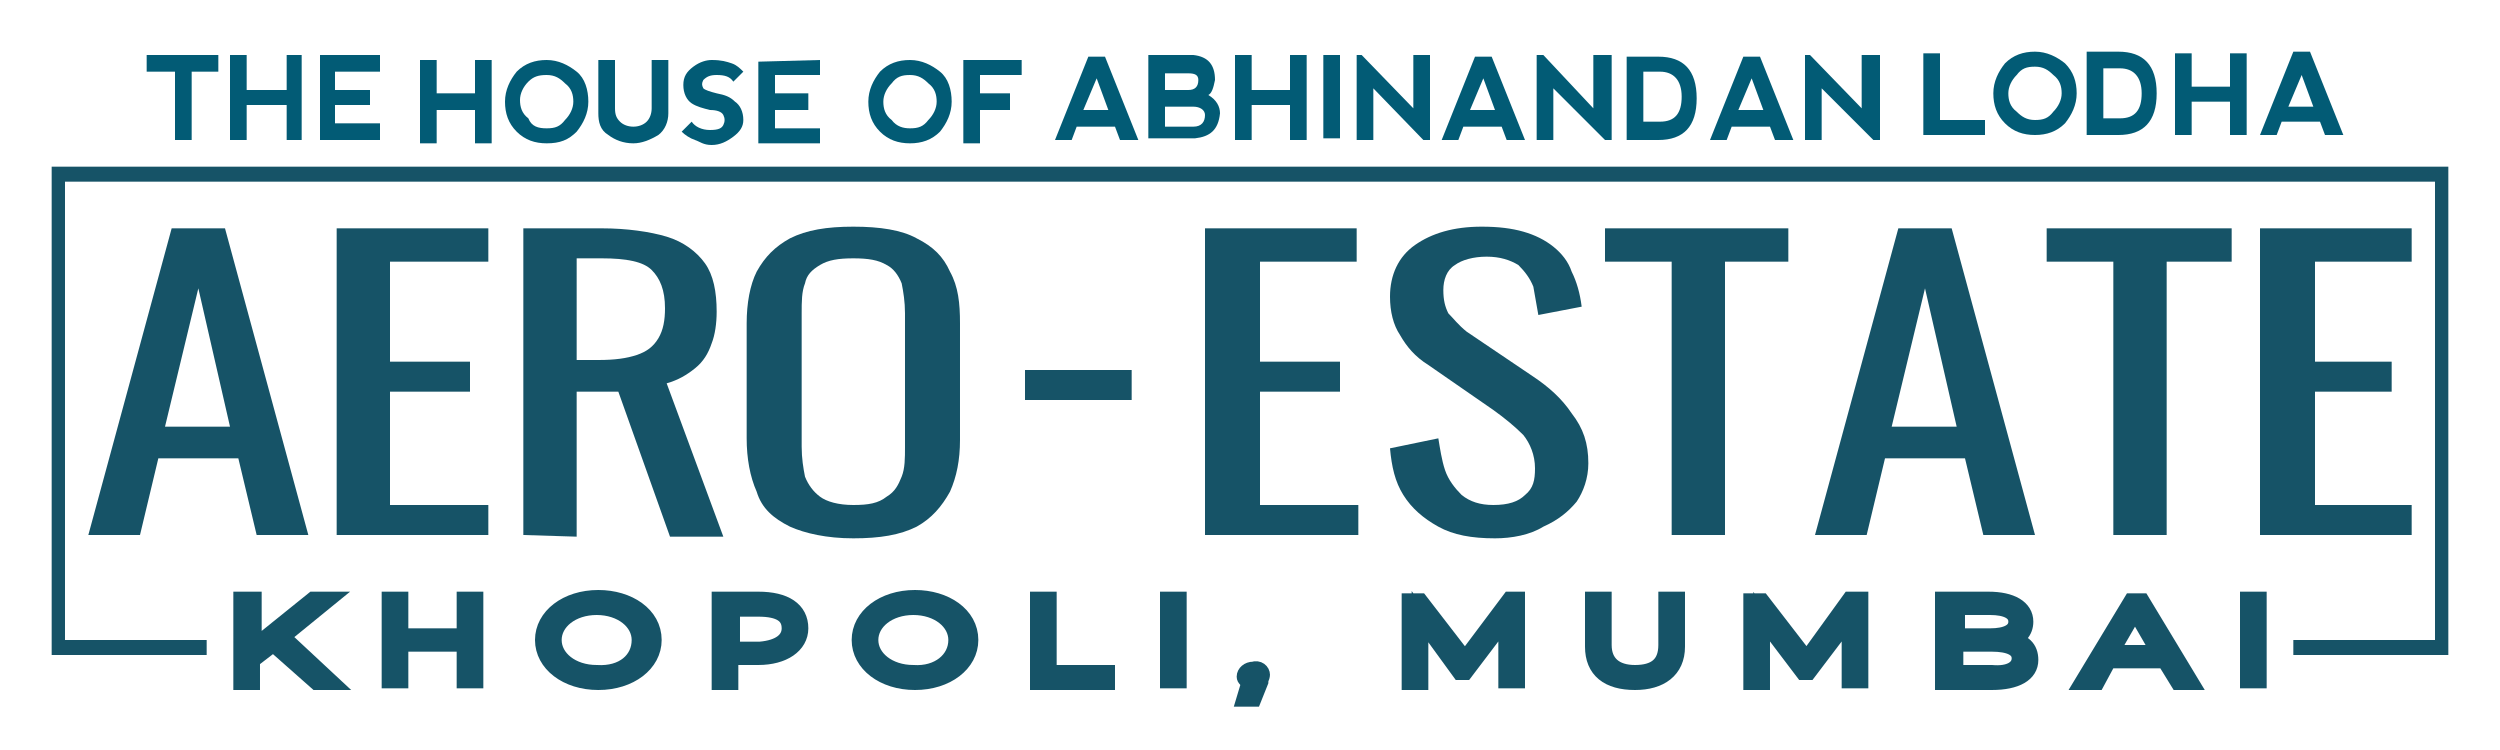 <?xml version="1.0" encoding="utf-8"?>
<!-- Generator: Adobe Illustrator 25.4.1, SVG Export Plug-In . SVG Version: 6.00 Build 0)  -->
<svg version="1.1" id="Layer_1" xmlns="http://www.w3.org/2000/svg" xmlns:xlink="http://www.w3.org/1999/xlink" x="0px" y="0px"
	 viewBox="0 0 150 45" style="enable-background:new 0 0 150 45;" xml:space="preserve">
<style type="text/css">
	.st0{fill:#165367;}
	.st1{enable-background:new    ;}
	.st2{fill:none;stroke:#165367;stroke-miterlimit:10;}
	.st3{fill:#025B75;}
</style>
<g>
	<g>
		<g>
			<g>
				<path class="st0" d="M108.9,32.1l5-18.4h3.2l5,18.4H119l-1.1-4.6h-4.8l-1.1,4.6H108.9z M113.5,25.6h3.9l-1.9-8.3L113.5,25.6z"/>
			</g>
			<g>
				<polygon class="st0" points="126.8,32.1 126.8,15.7 122.8,15.7 122.8,13.7 133.9,13.7 133.9,15.7 130,15.7 130,32.1 				"/>
			</g>
			<g>
				<polygon class="st0" points="135.6,32.1 135.6,13.7 144.7,13.7 144.7,15.7 138.9,15.7 138.9,21.7 143.5,21.7 143.5,23.5 
					138.9,23.5 138.9,30.3 144.7,30.3 144.7,32.1 				"/>
			</g>
			<g>
				<path class="st0" d="M5.3,32.1l5-18.4h3.2l5,18.4h-3.1l-1.1-4.6H9.5l-1.1,4.6H5.3z M9.9,25.6h3.9l-1.9-8.3L9.9,25.6z"/>
			</g>
			<g>
				<polygon class="st0" points="20.2,32.1 20.2,13.7 29.3,13.7 29.3,15.7 23.4,15.7 23.4,21.7 28.2,21.7 28.2,23.5 23.4,23.5 
					23.4,30.3 29.3,30.3 29.3,32.1 				"/>
			</g>
			<g>
				<path class="st0" d="M31.4,32.1V13.7h4.7c1.5,0,2.9,0.2,3.9,0.5c1,0.3,1.8,0.9,2.3,1.6c0.5,0.7,0.7,1.7,0.7,2.9
					c0,0.7-0.1,1.4-0.3,1.9c-0.2,0.6-0.5,1.1-1,1.5c-0.5,0.4-1,0.7-1.7,0.9l3.4,9.2h-3.2l-3.1-8.7h-2.5v8.7L31.4,32.1L31.4,32.1z
					 M34.6,21.6h1.3c1,0,1.7-0.1,2.3-0.3c0.6-0.2,1-0.5,1.3-1c0.3-0.5,0.4-1.1,0.4-1.8c0-1.1-0.3-1.8-0.8-2.3s-1.5-0.7-3-0.7h-1.5
					L34.6,21.6L34.6,21.6z"/>
			</g>
			<g>
				<path class="st0" d="M51.2,32.3c-1.6,0-2.9-0.3-3.8-0.7c-1-0.5-1.7-1.1-2-2.1c-0.4-0.9-0.6-2-0.6-3.2v-6.9
					c0-1.2,0.2-2.3,0.6-3.1c0.5-0.9,1.1-1.5,2-2c1-0.5,2.2-0.7,3.8-0.7c1.6,0,2.9,0.2,3.8,0.7c1,0.5,1.6,1.1,2,2
					c0.5,0.9,0.6,1.9,0.6,3.1v7c0,1.2-0.2,2.2-0.6,3.1c-0.5,0.9-1.1,1.6-2,2.1C54,32.1,52.8,32.3,51.2,32.3 M51.2,30.3
					c0.9,0,1.5-0.1,2-0.5c0.5-0.3,0.7-0.7,0.9-1.2c0.2-0.5,0.2-1.1,0.2-1.8v-8c0-0.7-0.1-1.3-0.2-1.8c-0.2-0.5-0.5-0.9-0.9-1.1
					c-0.5-0.3-1.1-0.4-2-0.4s-1.5,0.1-2,0.4c-0.5,0.3-0.8,0.6-0.9,1.1c-0.2,0.5-0.2,1.1-0.2,1.8v8c0,0.7,0.1,1.3,0.2,1.8
					c0.2,0.5,0.5,0.9,0.9,1.2C49.6,30.1,50.3,30.3,51.2,30.3"/>
			</g>
			<g>
				<rect x="61.5" y="22.2" class="st0" width="6.4" height="1.8"/>
			</g>
			<g>
				<polygon class="st0" points="72.3,32.1 72.3,13.7 81.4,13.7 81.4,15.7 75.6,15.7 75.6,21.7 80.4,21.7 80.4,23.5 75.6,23.5 
					75.6,30.3 81.5,30.3 81.5,32.1 				"/>
			</g>
			<g>
				<path class="st0" d="M89.7,32.3c-1.4,0-2.5-0.2-3.4-0.7c-0.9-0.5-1.6-1.1-2.1-1.9c-0.5-0.8-0.7-1.7-0.8-2.8l2.9-0.6
					c0.1,0.6,0.2,1.3,0.4,1.9c0.2,0.6,0.6,1.1,1,1.5c0.5,0.4,1.1,0.6,1.9,0.6c0.9,0,1.5-0.2,1.9-0.6c0.5-0.4,0.6-0.9,0.6-1.6
					c0-0.8-0.3-1.5-0.7-2c-0.5-0.5-1.1-1-1.8-1.5l-3.9-2.7c-0.8-0.5-1.3-1.1-1.7-1.8c-0.4-0.6-0.6-1.4-0.6-2.3
					c0-1.3,0.5-2.4,1.5-3.1c1-0.7,2.3-1.1,4-1.1c1,0,1.8,0.1,2.5,0.3s1.3,0.5,1.8,0.9c0.5,0.4,0.9,0.9,1.1,1.5
					c0.3,0.6,0.5,1.3,0.6,2.1l-2.6,0.5c-0.1-0.6-0.2-1.1-0.3-1.7c-0.2-0.5-0.5-0.9-0.9-1.3c-0.5-0.3-1.1-0.5-1.9-0.5
					s-1.5,0.2-1.9,0.5c-0.5,0.3-0.7,0.9-0.7,1.5c0,0.6,0.1,1,0.3,1.4c0.3,0.3,0.6,0.7,1.1,1.1l4,2.7c0.9,0.6,1.7,1.3,2.3,2.2
					c0.7,0.9,1,1.8,1,3c0,0.9-0.3,1.7-0.7,2.3c-0.5,0.6-1.1,1.1-2,1.5C91.8,32.1,90.7,32.3,89.7,32.3"/>
			</g>
			<g>
				<polygon class="st0" points="100.3,32.1 100.3,15.7 96.3,15.7 96.3,13.7 107.3,13.7 107.3,15.7 103.5,15.7 103.5,32.1 				"/>
			</g>
		</g>
		<g>
			<g class="st1">
				<path class="st0" d="M16.4,38.6l-1.3,1v1.3h-0.6V36h0.7v2.9l3.6-2.9h0.8l-2.7,2.2l2.9,2.7h-0.8L16.4,38.6z"/>
			</g>
			<g class="st1">
				<path class="st2" d="M16.4,38.6l-1.3,1v1.3h-0.6V36h0.7v2.9l3.6-2.9h0.8l-2.7,2.2l2.9,2.7h-0.8L16.4,38.6z"/>
			</g>
			<g class="st1">
				<path class="st0" d="M28.5,36v4.8h-0.6v-2.2H24v2.2h-0.6V36H24v2.2h3.9V36H28.5z"/>
			</g>
			<g class="st1">
				<path class="st2" d="M28.5,36v4.8h-0.6v-2.2H24v2.2h-0.6V36H24v2.2h3.9V36H28.5z"/>
			</g>
			<g class="st1">
				<path class="st0" d="M32.6,38.4c0-1.4,1.4-2.5,3.3-2.5c1.8,0,3.3,1,3.3,2.5c0,1.4-1.4,2.5-3.3,2.5S32.6,39.8,32.6,38.4z
					 M38.4,38.4c0-1.1-1.1-2-2.6-2c-1.5,0-2.6,0.9-2.6,2c0,1.1,1.1,2,2.6,2C37.4,40.5,38.4,39.6,38.4,38.4z"/>
			</g>
			<g class="st1">
				<path class="st2" d="M32.6,38.4c0-1.4,1.4-2.5,3.3-2.5c1.8,0,3.3,1,3.3,2.5c0,1.4-1.4,2.5-3.3,2.5S32.6,39.8,32.6,38.4z
					 M38.4,38.4c0-1.1-1.1-2-2.6-2c-1.5,0-2.6,0.9-2.6,2c0,1.1,1.1,2,2.6,2C37.4,40.5,38.4,39.6,38.4,38.4z"/>
			</g>
			<g class="st1">
				<path class="st0" d="M48,37.7c0,1-1,1.7-2.5,1.7h-1.7v1.5h-0.6V36h2.3C47.1,36,48,36.6,48,37.7z M47.4,37.7
					c0-0.8-0.6-1.2-1.9-1.2h-1.6v2.5h1.7C46.8,38.9,47.4,38.4,47.4,37.7z"/>
				<path class="st0" d="M51.6,38.4c0-1.4,1.4-2.5,3.3-2.5c1.8,0,3.3,1,3.3,2.5c0,1.4-1.4,2.5-3.3,2.5S51.6,39.8,51.6,38.4z
					 M57.4,38.4c0-1.1-1.1-2-2.6-2c-1.5,0-2.6,0.9-2.6,2c0,1.1,1.1,2,2.6,2C56.3,40.5,57.4,39.6,57.4,38.4z"/>
			</g>
			<g class="st1">
				<path class="st2" d="M48,37.7c0,1-1,1.7-2.5,1.7h-1.7v1.5h-0.6V36h2.3C47.1,36,48,36.6,48,37.7z M47.4,37.7
					c0-0.8-0.6-1.2-1.9-1.2h-1.6v2.5h1.7C46.8,38.9,47.4,38.4,47.4,37.7z"/>
				<path class="st2" d="M51.6,38.4c0-1.4,1.4-2.5,3.3-2.5c1.8,0,3.3,1,3.3,2.5c0,1.4-1.4,2.5-3.3,2.5S51.6,39.8,51.6,38.4z
					 M57.4,38.4c0-1.1-1.1-2-2.6-2c-1.5,0-2.6,0.9-2.6,2c0,1.1,1.1,2,2.6,2C56.3,40.5,57.4,39.6,57.4,38.4z"/>
			</g>
			<g class="st1">
				<path class="st0" d="M62.3,36h0.6v4.4h3.5v0.5h-4.1V36z"/>
			</g>
			<g class="st1">
				<path class="st2" d="M62.3,36h0.6v4.4h3.5v0.5h-4.1V36z"/>
			</g>
			<g class="st1">
				<path class="st0" d="M70.1,36h0.6v4.8h-0.6V36z"/>
				<path class="st0" d="M75.7,40.5c0,0.1-0.1,0.2-0.1,0.4l-0.4,1h-0.5l0.3-1c-0.2-0.1-0.3-0.2-0.3-0.3c0-0.2,0.2-0.4,0.5-0.4
					C75.5,40.1,75.7,40.3,75.7,40.5z"/>
				<path class="st0" d="M91,36v4.8h-0.6V37l-2.5,3.3h-0.3L85.2,37v3.9h-0.6v-4.8h0.6l2.7,3.5l2.7-3.6H91z"/>
				<path class="st0" d="M95.6,38.8V36h0.6v2.7c0,1.1,0.7,1.7,1.9,1.7c1.2,0,1.9-0.5,1.9-1.7V36h0.6v2.8c0,1.4-1,2.1-2.5,2.1
					C96.5,40.9,95.6,40.2,95.6,38.8z"/>
				<path class="st0" d="M111.6,36v4.8h-0.6V37l-2.5,3.3h-0.3l-2.5-3.3v3.9h-0.6v-4.8h0.6l2.7,3.5L111,36H111.6z"/>
			</g>
			<g class="st1">
				<path class="st2" d="M70.1,36h0.6v4.8h-0.6V36z"/>
				<path class="st2" d="M75.7,40.5c0,0.1-0.1,0.2-0.1,0.4l-0.4,1h-0.5l0.3-1c-0.2-0.1-0.3-0.2-0.3-0.3c0-0.2,0.2-0.4,0.5-0.4
					C75.5,40.1,75.7,40.3,75.7,40.5z"/>
				<path class="st2" d="M91,36v4.8h-0.6V37l-2.5,3.3h-0.3L85.2,37v3.9h-0.6v-4.8h0.6l2.7,3.5l2.7-3.6H91z"/>
				<path class="st2" d="M95.6,38.8V36h0.6v2.7c0,1.1,0.7,1.7,1.9,1.7c1.2,0,1.9-0.5,1.9-1.7V36h0.6v2.8c0,1.4-1,2.1-2.5,2.1
					C96.5,40.9,95.6,40.2,95.6,38.8z"/>
				<path class="st2" d="M111.6,36v4.8h-0.6V37l-2.5,3.3h-0.3l-2.5-3.3v3.9h-0.6v-4.8h0.6l2.7,3.5L111,36H111.6z"/>
			</g>
			<g class="st1">
				<path class="st0" d="M121.8,39.6c0,0.8-0.8,1.3-2.3,1.3h-2.9V36h2.7c1.4,0,2.2,0.5,2.2,1.3c0,0.6-0.4,1-1,1.1
					C121.4,38.5,121.8,38.9,121.8,39.6z M117.4,36.4v1.8h2c1,0,1.6-0.3,1.6-0.9c0-0.6-0.6-0.9-1.6-0.9L117.4,36.4L117.4,36.4z
					 M121.2,39.5c0-0.6-0.6-0.9-1.7-0.9h-2.2v1.8h2.2C120.6,40.5,121.2,40.1,121.2,39.5z"/>
			</g>
			<g class="st1">
				<path class="st2" d="M121.8,39.6c0,0.8-0.8,1.3-2.3,1.3h-2.9V36h2.7c1.4,0,2.2,0.5,2.2,1.3c0,0.6-0.4,1-1,1.1
					C121.4,38.5,121.8,38.9,121.8,39.6z M117.4,36.4v1.8h2c1,0,1.6-0.3,1.6-0.9c0-0.6-0.6-0.9-1.6-0.9L117.4,36.4L117.4,36.4z
					 M121.2,39.5c0-0.6-0.6-0.9-1.7-0.9h-2.2v1.8h2.2C120.6,40.5,121.2,40.1,121.2,39.5z"/>
			</g>
			<g class="st1">
				<path class="st0" d="M129.9,39.6h-3.4l-0.7,1.3H125l2.9-4.8h0.6l2.9,4.8h-0.7L129.9,39.6z M129.6,39.2l-1.5-2.6l-1.5,2.6H129.6z
					"/>
			</g>
			<g class="st1">
				<path class="st2" d="M129.9,39.6h-3.4l-0.7,1.3H125l2.9-4.8h0.6l2.9,4.8h-0.7L129.9,39.6z M129.6,39.2l-1.5-2.6l-1.5,2.6H129.6z
					"/>
			</g>
			<g class="st1">
				<path class="st0" d="M134.9,36h0.6v4.8h-0.6V36z"/>
			</g>
			<g class="st1">
				<path class="st2" d="M134.9,36h0.6v4.8h-0.6V36z"/>
			</g>
		</g>
		<g>
			<polygon class="st0" points="146.9,39.3 137.6,39.3 137.6,38.4 146.1,38.4 146.1,10.9 3.9,10.9 3.9,38.4 12.4,38.4 12.4,39.3 
				3.1,39.3 3.1,10 146.9,10 			"/>
		</g>
	</g>
	<g>
		<g>
			<g>
				<polygon class="st3" points="13.1,3.3 13.1,4.3 11.5,4.3 11.5,8.4 10.5,8.4 10.5,4.3 8.8,4.3 8.8,3.3 				"/>
			</g>
			<g>
				<polygon class="st3" points="13.8,8.4 13.8,3.3 14.8,3.3 14.8,5.4 17.2,5.4 17.2,3.3 18.1,3.3 18.1,8.4 17.2,8.4 17.2,6.3 
					14.8,6.3 14.8,8.4 				"/>
			</g>
			<g>
				<polygon class="st3" points="19.2,8.4 19.2,3.3 22.8,3.3 22.8,4.3 20.1,4.3 20.1,5.4 22.2,5.4 22.2,6.3 20.1,6.3 20.1,7.4 
					22.8,7.4 22.8,8.4 				"/>
			</g>
		</g>
		<g>
			<g>
				<polygon class="st3" points="25.2,8.6 25.2,3.6 26.2,3.6 26.2,5.6 28.5,5.6 28.5,3.6 29.5,3.6 29.5,8.6 28.5,8.6 28.5,6.6 
					26.2,6.6 26.2,8.6 				"/>
			</g>
			<g>
				<path class="st3" d="M31,7.9c-0.5-0.5-0.7-1.1-0.7-1.8c0-0.7,0.3-1.3,0.7-1.8c0.5-0.5,1.1-0.7,1.8-0.7c0.7,0,1.3,0.3,1.8,0.7
					s0.7,1.1,0.7,1.8c0,0.7-0.3,1.3-0.7,1.8c-0.5,0.5-1,0.7-1.8,0.7C32.1,8.6,31.5,8.4,31,7.9 M32.8,7.7c0.5,0,0.8-0.1,1.1-0.5
					c0.3-0.3,0.5-0.7,0.5-1.1s-0.1-0.8-0.5-1.1c-0.3-0.3-0.6-0.5-1.1-0.5S32,4.6,31.7,4.9c-0.3,0.3-0.5,0.7-0.5,1.1s0.1,0.8,0.5,1.1
					C31.9,7.6,32.3,7.7,32.8,7.7"/>
			</g>
			<g>
				<path class="st3" d="M36.9,3.6v2.9c0,0.4,0.1,0.6,0.3,0.8s0.5,0.3,0.8,0.3s0.6-0.1,0.8-0.3c0.2-0.2,0.3-0.5,0.3-0.8V3.6h1v3.2
					c0,0.5-0.2,1-0.6,1.3c-0.5,0.3-1,0.5-1.5,0.5c-0.6,0-1.1-0.2-1.5-0.5c-0.5-0.3-0.6-0.8-0.6-1.3V3.6H36.9z"/>
			</g>
			<g>
				<path class="st3" d="M43.9,3.8c0.3,0.1,0.5,0.3,0.7,0.5L44,4.9c-0.2-0.3-0.5-0.4-1-0.4c-0.4,0-0.6,0.1-0.8,0.3
					c-0.1,0.2-0.1,0.3,0,0.5c0.1,0.1,0.4,0.2,0.8,0.3c0.5,0.1,0.8,0.2,1.1,0.5c0.3,0.2,0.5,0.6,0.5,1.1c0,0.4-0.2,0.7-0.6,1
					c-0.4,0.3-0.8,0.5-1.3,0.5S42,8.5,41.7,8.4c-0.3-0.1-0.6-0.3-0.8-0.5l0.6-0.6c0.2,0.3,0.6,0.5,1.1,0.5c0.5,0,0.7-0.1,0.8-0.3
					c0.1-0.2,0.1-0.4,0-0.6c-0.1-0.2-0.4-0.3-0.8-0.3c-0.4-0.1-0.8-0.2-1.1-0.4S41,5.6,41,5.1c0-0.5,0.2-0.8,0.6-1.1
					c0.4-0.3,0.8-0.4,1.1-0.4C43.3,3.6,43.6,3.7,43.9,3.8"/>
			</g>
			<g>
				<polygon class="st3" points="45.5,8.6 45.5,3.7 49.2,3.6 49.2,4.5 46.5,4.5 46.5,5.6 48.5,5.6 48.5,6.6 46.5,6.6 46.5,7.7 
					49.2,7.7 49.2,8.6 				"/>
			</g>
			<g>
				<path class="st3" d="M52.8,7.9c-0.5-0.5-0.7-1.1-0.7-1.8c0-0.7,0.3-1.3,0.7-1.8c0.5-0.5,1.1-0.7,1.8-0.7c0.7,0,1.3,0.3,1.8,0.7
					s0.7,1.1,0.7,1.8c0,0.7-0.3,1.3-0.7,1.8c-0.5,0.5-1.1,0.7-1.8,0.7C53.9,8.6,53.3,8.4,52.8,7.9 M54.6,7.7c0.5,0,0.8-0.1,1.1-0.5
					c0.3-0.3,0.5-0.7,0.5-1.1s-0.1-0.8-0.5-1.1c-0.3-0.3-0.6-0.5-1.1-0.5s-0.8,0.1-1.1,0.5c-0.3,0.3-0.5,0.7-0.5,1.1
					s0.1,0.8,0.5,1.1C53.8,7.6,54.2,7.7,54.6,7.7"/>
			</g>
			<g>
				<polygon class="st3" points="57.8,8.6 57.8,3.6 61.3,3.6 61.3,4.5 58.8,4.5 58.8,5.6 60.6,5.6 60.6,6.6 58.8,6.6 58.8,8.6 				
					"/>
			</g>
		</g>
		<g>
			<g>
				<path class="st3" d="M97.6,8.4v-5h1.9c1.5,0,2.3,0.8,2.3,2.5s-0.8,2.5-2.3,2.5H97.6L97.6,8.4z M99.6,7.3c0.9,0,1.3-0.5,1.3-1.5
					s-0.5-1.5-1.3-1.5h-1v3L99.6,7.3L99.6,7.3z"/>
			</g>
			<g>
				<path class="st3" d="M102.6,8.4l2-5h1l2,5h-1.1l-0.3-0.8h-2.3l-0.3,0.8H102.6z M105.1,4.7l-0.8,1.9h1.5L105.1,4.7z"/>
			</g>
			<g>
				<polygon class="st3" points="108.3,8.4 108.3,3.3 108.6,3.3 111.7,6.5 111.7,3.3 112.8,3.3 112.8,8.4 112.4,8.4 109.3,5.3 
					109.3,8.4 				"/>
			</g>
			<g>
				<path class="st3" d="M63.3,8.4l2-5h1l2,5h-1.1l-0.3-0.8h-2.3l-0.3,0.8H63.3z M65.8,4.7L65,6.6h1.5L65.8,4.7z"/>
			</g>
			<g>
				<path class="st3" d="M72.5,5.7c0.5,0.3,0.7,0.7,0.7,1.1c-0.1,1-0.6,1.4-1.5,1.5h-2.8v-5h2.7c0.9,0.1,1.3,0.6,1.3,1.5
					C72.8,5.3,72.7,5.6,72.5,5.7 M69.9,5.4h1.4c0.4,0,0.6-0.2,0.6-0.6c0-0.3-0.2-0.4-0.6-0.4h-1.4V5.4z M69.9,7.6h1.7
					c0.5,0,0.7-0.3,0.7-0.7c0-0.3-0.3-0.5-0.7-0.5h-1.7V7.6z"/>
			</g>
			<g>
				<polygon class="st3" points="74.1,8.4 74.1,3.3 75.1,3.3 75.1,5.4 77.4,5.4 77.4,3.3 78.4,3.3 78.4,8.4 77.4,8.4 77.4,6.3 
					75.1,6.3 75.1,8.4 				"/>
			</g>
			<g>
				<rect x="79.4" y="3.3" class="st3" width="1" height="5"/>
			</g>
			<g>
				<polygon class="st3" points="81.4,8.4 81.4,3.3 81.7,3.3 84.8,6.5 84.8,3.3 85.8,3.3 85.8,8.4 85.4,8.4 82.4,5.3 82.4,8.4 				
					"/>
			</g>
			<g>
				<path class="st3" d="M86.5,8.4l2-5h1l2,5h-1.1l-0.3-0.8h-2.3l-0.3,0.8H86.5z M89,4.7l-0.8,1.9h1.5L89,4.7z"/>
			</g>
			<g>
				<polygon class="st3" points="92.2,8.4 92.2,3.3 92.6,3.3 95.6,6.5 95.6,3.3 96.7,3.3 96.7,8.4 96.3,8.4 93.2,5.3 93.2,8.4 				
					"/>
			</g>
		</g>
		<g>
			<g>
				<polygon class="st3" points="116.4,3.2 116.4,7.2 119.1,7.2 119.1,8.1 115.4,8.1 115.4,3.2 				"/>
			</g>
			<g>
				<path class="st3" d="M120.3,7.4c-0.5-0.5-0.7-1.1-0.7-1.8c0-0.7,0.3-1.3,0.7-1.8c0.5-0.5,1.1-0.7,1.8-0.7c0.7,0,1.3,0.3,1.8,0.7
					c0.5,0.5,0.7,1.1,0.7,1.8c0,0.7-0.3,1.3-0.7,1.8c-0.5,0.5-1.1,0.7-1.8,0.7C121.4,8.1,120.8,7.9,120.3,7.4 M122.1,7.2
					c0.5,0,0.8-0.1,1.1-0.5c0.3-0.3,0.5-0.7,0.5-1.1s-0.1-0.8-0.5-1.1c-0.3-0.3-0.6-0.5-1.1-0.5c-0.5,0-0.8,0.1-1.1,0.5
					c-0.3,0.3-0.5,0.7-0.5,1.1s0.1,0.8,0.5,1.1C121.3,7,121.6,7.2,122.1,7.2"/>
			</g>
			<g>
				<path class="st3" d="M125.2,8.1v-5h1.9c1.5,0,2.3,0.8,2.3,2.5s-0.8,2.5-2.3,2.5H125.2L125.2,8.1z M127.2,7.1
					c0.9,0,1.3-0.5,1.3-1.5s-0.5-1.5-1.3-1.5h-1v3H127.2z"/>
			</g>
			<g>
				<polygon class="st3" points="130.5,8.1 130.5,3.2 131.5,3.2 131.5,5.2 133.8,5.2 133.8,3.2 134.8,3.2 134.8,8.1 133.8,8.1 
					133.8,6.1 131.5,6.1 131.5,8.1 				"/>
			</g>
			<g>
				<path class="st3" d="M135.6,8.1l2-5h1l2,5h-1.1l-0.3-0.8h-2.3l-0.3,0.8H135.6z M138.1,4.5l-0.8,1.9h1.5L138.1,4.5z"/>
			</g>
		</g>
	</g>
</g>
</svg>
